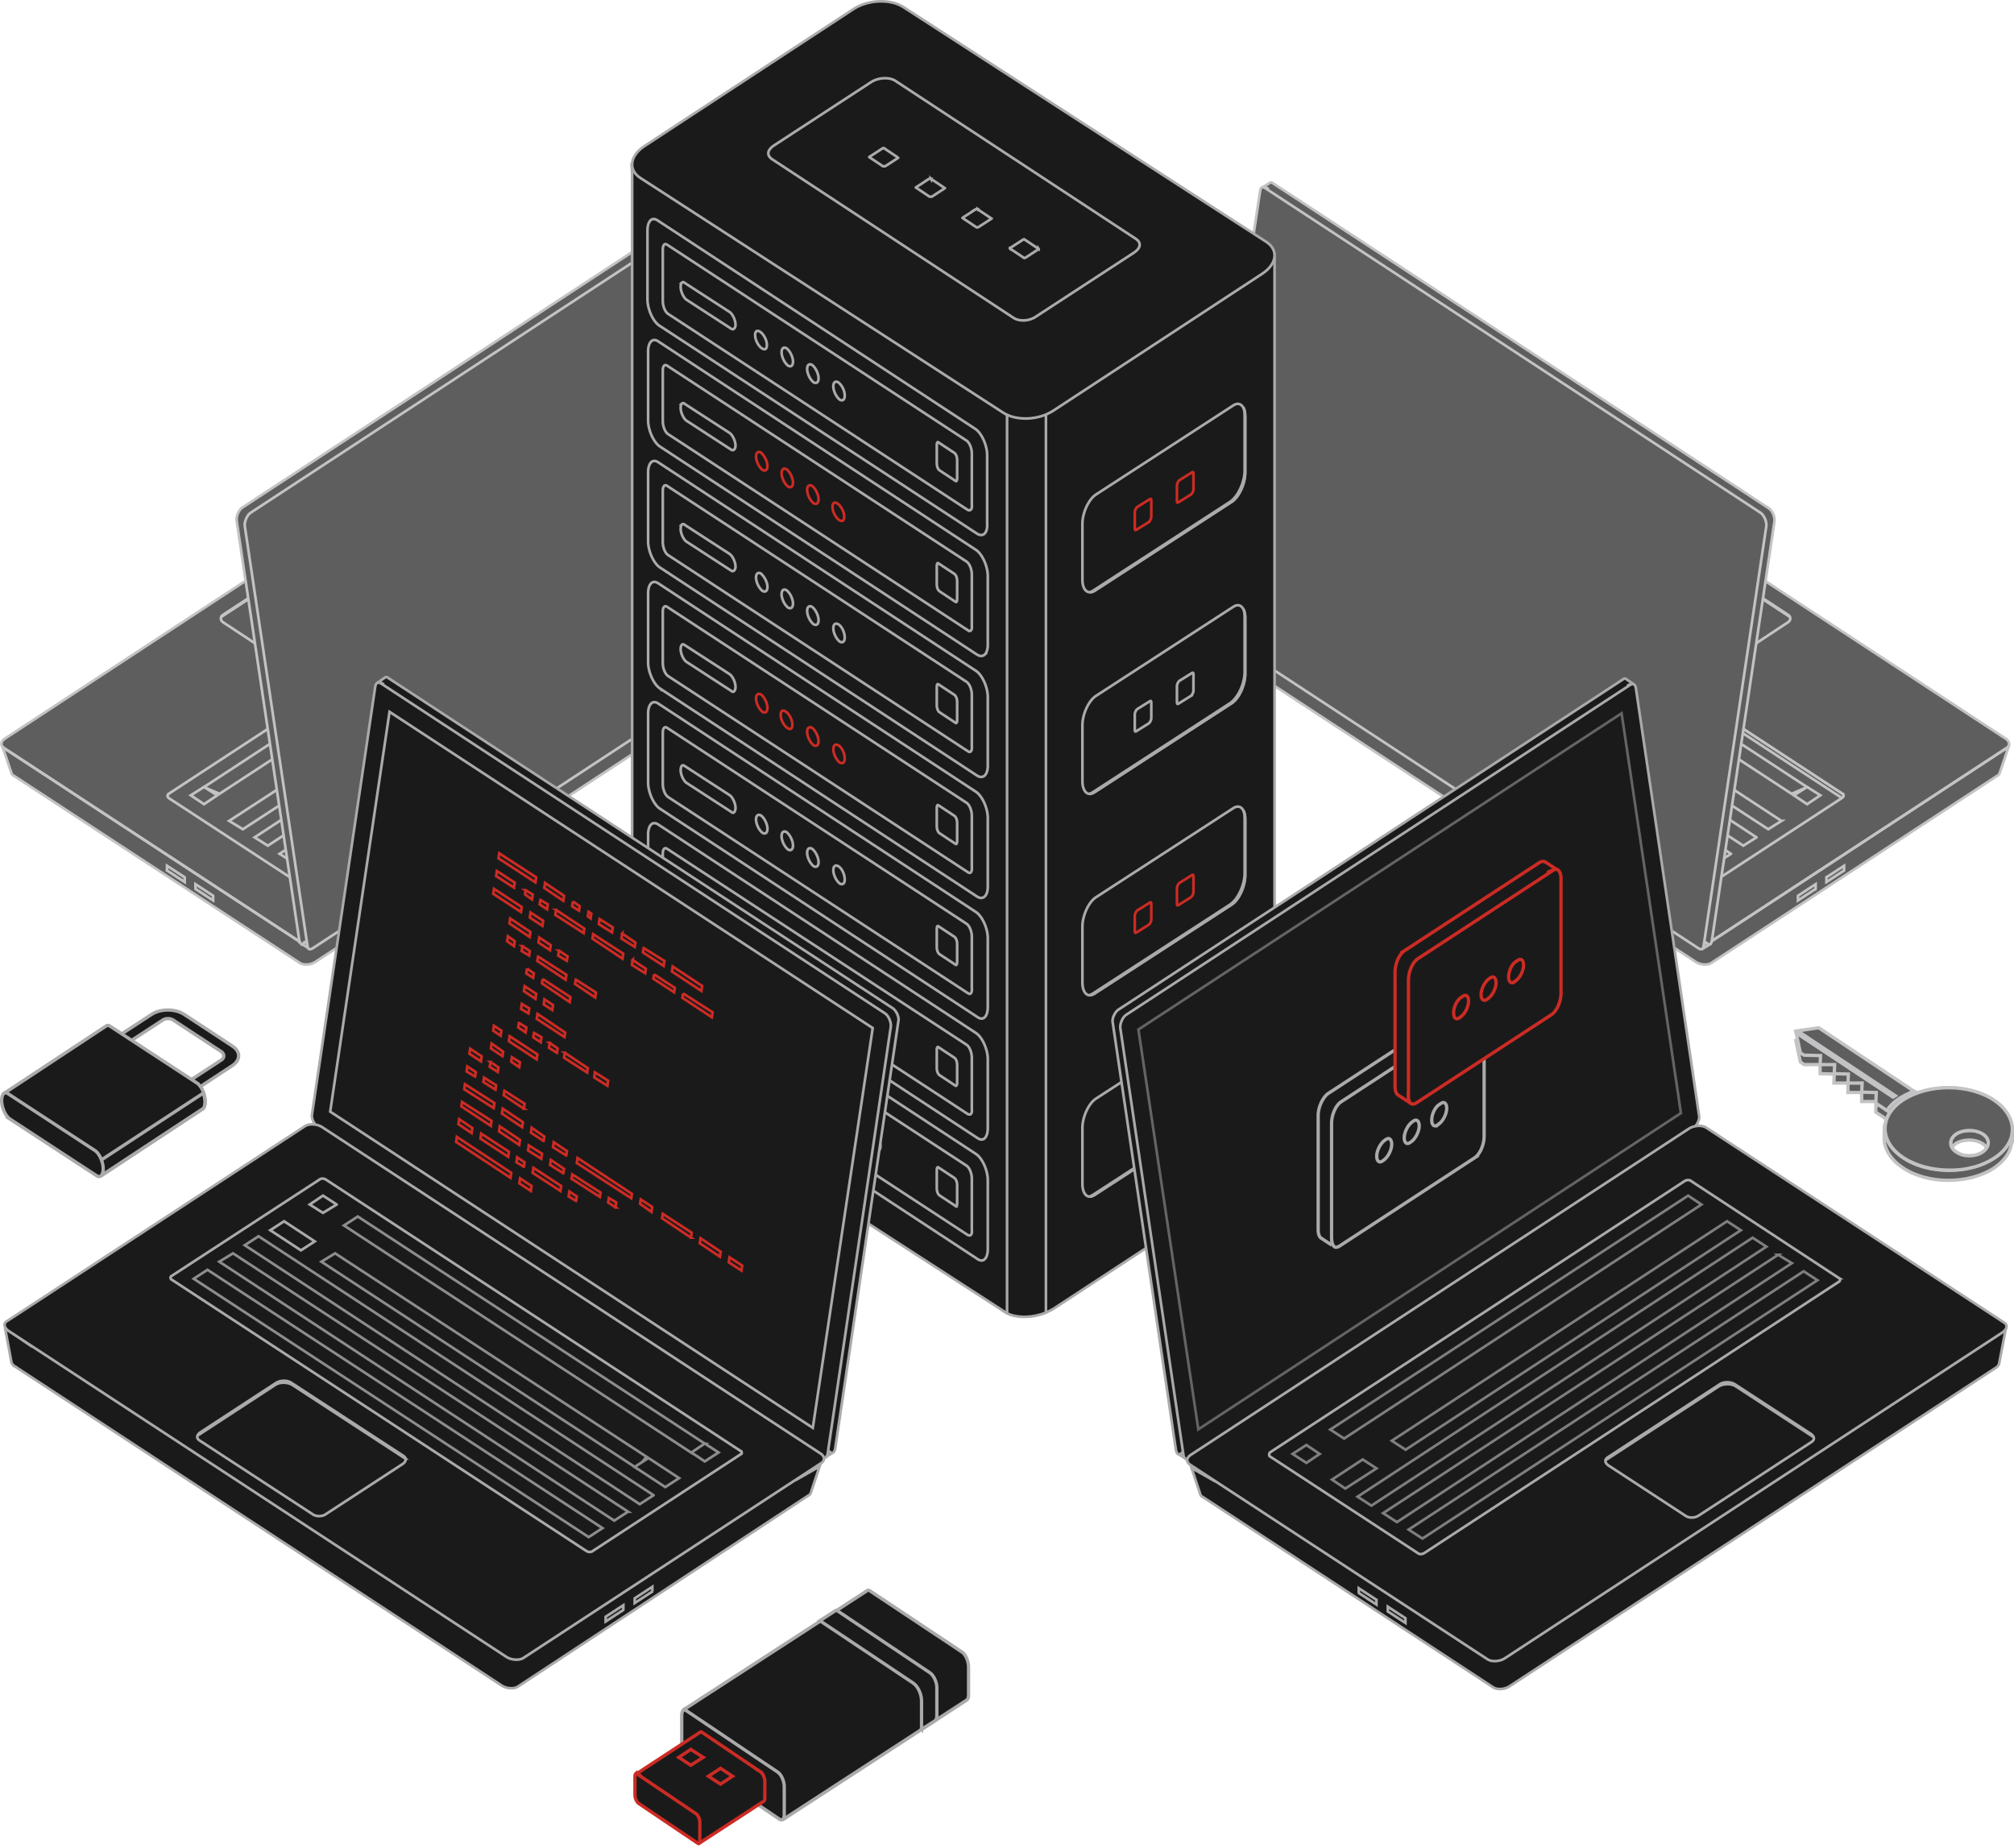 <svg width="608" height="558" fill="none" xmlns="http://www.w3.org/2000/svg"><g opacity=".7"><path d="M553.721 324.762l-.088 2.206h4.239v2.849h4.151v2.725h4.369v1.248h-.109v1.959l9.119 6.111 8.58-5.481-35.029-23.255-6.582.964-.24.035 1.38 6.482 1.129.788h4.821v2.74l3.775.11.505.014-.02.505z" fill="#1A1A1A" stroke="#AAAAAC"/><path d="M583.993 333.537l-34.931-23.261-6.93 1.01 1.376 6.577 1.122.685 4.454.121.506.013-.02.507-.088 2.205h4.369l-.021.52-.089 2.22 3.755.109.505.015-.02.505-.088 2.206h4.26l-.021.52-.089 2.22 3.863.109.504.014-.018.504-.099 2.693 9.212 6.105 8.488-5.597z" fill="#1A1A1A" stroke="#AAAAAC"/><path d="M577.844 329.392a26.593 26.593 0 00-4.26 2.095c-1.733 1.092-3.019 2.377-3.946 3.763l5.76 3.765 8.589-5.486-6.143-4.137zm-5.676 1.401l-29.453-19.535-.595.056.087.494 29.268 19.404.693-.419z" fill="#1A1A1A" stroke="#AAAAAC"/><mask id="a" fill="#fff"><path d="M607.837 345.184l.109-3.965-1.092 2.726.983 1.239z"/></mask><path d="M607.837 345.184l.109-3.965-1.092 2.726.983 1.239z" fill="#1A1A1A"/><path d="M607.837 345.184l.999.027-.075 2.746-1.708-2.152.784-.621zm.109-3.965l-.928-.372 1.927.4-.999-.028zm-1.092 2.726l-.784.622-.361-.455.216-.539.929.372zm-.017 1.211l.109-3.964 1.999.055-.109 3.964-1.999-.055zm2.037-3.565l-1.092 2.726-1.857-.744 1.093-2.726 1.856.744zm-1.237 1.732l.983 1.239-1.567 1.243-.983-1.238 1.567-1.244z" fill="#AAAAAC" mask="url(#a)"/><path d="M569.215 341.082l-.343-.389-.076 2.933c.003 3.132 1.845 6.336 5.571 8.871 3.723 2.534 8.672 3.816 13.662 3.847 4.989.03 9.968-1.191 13.748-3.606 3.775-2.473 5.589-5.646 5.602-8.765.013-3.121-1.778-6.325-5.502-8.86-3.724-2.533-8.672-3.816-13.663-3.847-4.99-.03-9.97 1.192-13.75 3.607-2.447 1.569-4.115 3.478-4.942 5.469l-.307.74zm21.298 4.108l.014-.009.014-.009c1.13-.674 2.533-1 3.916-1s2.786.326 3.916 1c1.149.686 1.776 1.67 1.759 2.745-.017 1.059-.659 2.06-1.731 2.803h0l-.01.007c-1.134.744-2.572 1.104-3.975 1.104-1.396 0-2.806-.356-3.889-1.102-1.14-.685-1.762-1.666-1.745-2.735.017-1.06.659-2.061 1.731-2.804z" fill="#1A1A1A" stroke="#AAAAAC"/><path d="M574.467 349.475l.005.003c3.723 2.533 8.672 3.816 13.663 3.847 4.99.03 9.97-1.192 13.75-3.607 3.774-2.411 5.587-5.553 5.599-8.655.013-3.105-1.777-6.31-5.502-8.845-3.723-2.534-8.672-3.816-13.662-3.847-4.991-.03-9.97 1.192-13.751 3.607-3.771 2.41-5.586 5.582-5.599 8.702-.013 3.121 1.777 6.324 5.497 8.795h0zm16.17-7.192h0l.01-.006c1.129-.674 2.532-1 3.915-1 1.384 0 2.787.326 3.916 1 1.15.686 1.776 1.67 1.759 2.744-.017 1.06-.659 2.061-1.73 2.804h0l-.011.007c-1.134.744-2.572 1.104-3.974 1.104-1.396 0-2.807-.357-3.89-1.102-1.148-.691-1.761-1.705-1.744-2.782.017-1.073.657-2.081 1.749-2.769z" fill="#1A1A1A" stroke="#AAAAAC"/><path d="M591.728 353.11h0l.01-.001c1.479-.119 2.966-.479 4.498-.851 2.032-.608 3.95-1.455 5.651-2.54 3.773-2.411 5.587-5.554 5.613-8.657.025-3.107-1.739-6.311-5.408-8.844-3.723-2.533-8.672-3.815-13.661-3.846-4.991-.03-9.97 1.192-13.751 3.607-3.771 2.41-5.586 5.582-5.599 8.702-.013 3.12 1.777 6.323 5.497 8.794 4.579 3.02 11.12 4.247 17.15 3.636zm-1.09-10.827h0l.011-.006c1.129-.674 2.532-1 3.915-1s2.787.326 3.916 1c1.149.686 1.776 1.67 1.759 2.744-.017 1.06-.659 2.061-1.731 2.804h0l-.01.007c-1.134.744-2.572 1.104-3.975 1.104-1.395 0-2.806-.356-3.889-1.102-1.148-.691-1.762-1.705-1.745-2.782.017-1.073.658-2.081 1.749-2.769z" fill="#1A1A1A" stroke="#AAAAAC"/></g><g opacity=".7" fill="#1A1A1A" stroke="#AAAAAC" stroke-width=".8"><path d="M235.472 190.364l.206.135.214-.124 7.344-4.253-2.665 8.533a2.515 2.515 0 01-1.049 1.184l-.011.007-.011.007-144.32 94.552-.004.002a5.315 5.315 0 01-2.497.781c-.878.046-1.701-.142-2.31-.573l-.005-.004-.007-.004-86.175-56.416-.037-.024-.04-.015c-.35-.132-.471-.371-.645-.765l-2.639-7.746.075.042 2.26 1.247c1.709.944 3.59 1.986 4.288 2.382l.212.12.204-.134 140.993-92.366.003-.002a5.307 5.307 0 012.498-.782c.878-.046 1.701.142 2.309.573l.006.004.006.004 81.797 53.635z"/><path d="M89.494 283.663l-.006-.004-.006-.004L1.21 225.853c-.604-.431-.817-.945-.77-1.417.05-.489.39-1.038 1.108-1.49h0l.006-.004 147.824-96.936.003-.002c.723-.455 1.661-.734 2.584-.781.928-.047 1.793.144 2.398.572l.006.005.006.004 88.278 57.806.018.012.021.011c.68.342.899.8.855 1.241-.049.48-.424 1.083-1.248 1.644l-.003.002-147.818 96.932-.003.002c-.724.455-1.661.735-2.584.781-.928.047-1.793-.143-2.398-.572z"/><path d="M94.91 283.133l147.639-96.815a6.905 6.905 0 01-.259.207L94.478 283.453l-.003.002c-.724.455-1.662.735-2.585.781-.928.047-1.793-.144-2.397-.572l-.007-.005-.006-.004-88.277-57.806-.026-.017-.028-.013a1.21 1.21 0 01-.485-.369l.078.06.011.008.012.007 88.271 57.803c.796.561 1.855.766 2.894.714 1.047-.053 2.122-.368 2.974-.905h0l.006-.004zm-39.152-18.214v1.362l-5.28-3.447a.583.583 0 01-.018-.03.225.225 0 01-.031-.069c-.001-.002-.001-.003-.001-.001v-1.362l5.33 3.481v.066zm8.582 5.562v1.362l-5.28-3.447a.47.47 0 01-.018-.03.28.28 0 01-.032-.069v-1.363l5.33 3.481v.066z"/><path d="M50.926 239.642l.011-.007.01-.007 122.959-80.452v.001l.006-.005c.385-.262.746-.377 1.088-.377.342 0 .703.115 1.089.377h0l.005.004 43.789 28.804.011.007.011.006c.43.245.43.848 0 1.092l-.011.007-.011.007-122.958 80.452h0l-.006.004c-.385.262-.746.377-1.088.377-.342 0-.703-.115-1.089-.377h0l-.006-.005-43.766-28.59c-.254-.225-.367-.506-.367-.748a.63.63 0 01.323-.57z"/><path d="M174.749 163.486l4.146 2.52L66.28 239.637l-4.72-2.008 113.189-74.143zm11.721 7.556l4.009 2.694-99.462 65.078-4.008-2.694 99.461-65.078zm7.531 4.967l4.008 2.694-117.158 76.604-3.986-2.511 117.136-76.787zm7.537 4.963l4.169 2.702-117.324 76.599-3.985-2.512 117.14-76.789zm7.706 4.969l4.008 2.694-117.159 76.604-3.985-2.511 117.136-76.787z"/><path d="M61.59 237.581l3.995 2.518-3.996 2.686-3.996-2.686 3.996-2.518zm30.643-4.758l3.846 2.685-22.763 14.835-4.145-2.519 23.061-15.001zm2.064-30.018l-.006.004-.006.005c-1.273.902-3.176.882-4.246.015l-.015-.012-.017-.011-22.595-14.899-.002-.001c-.523-.339-.737-.769-.737-1.154 0-.386.214-.816.737-1.155l.001-.001 33.093-21.645c.629-.353 1.43-.538 2.223-.538.799 0 1.548.187 2.08.531l.001.001 22.592 14.897.003.001c.522.339.737.769.737 1.154 0 .386-.215.816-.737 1.155l-.002.001-33.104 21.652z"/><path d="M66.975 186.119l-.012.007-.01.008c-.084.063-.16.123-.232.181.13-.243.358-.491.695-.721l33.09-21.643c.628-.353 1.429-.538 2.222-.538.799 0 1.549.187 2.08.531l.001.001 22.588 14.893.002.002c.32.218.541.452.674.683a2.022 2.022 0 00-.242-.164l-22.584-14.892-.011-.007-.012-.007c-.771-.437-1.717-.648-2.627-.648-.908 0-1.822.21-2.517.66l-.001.001-33.104 21.653z"/><path d="M91.775 284.588h1.053l-.195 1.327-1.761-1.075-.096-.059h-.077a.619.619 0 01-.092-.148c-.089-.181-.165-.433-.253-.73L71.443 157.201c-.076-.709.08-1.528.407-2.27.33-.747.812-1.37 1.34-1.713l.002-.001 149.406-97.933.021-.014.019-.016c.318-.27.548-.363.717-.378.158-.014.324.035.534.194l.016.012.017.01 1.663 1.016-.934.47-.258.13.043.287 18.74 125.933v.004c.075.601-.077 1.366-.403 2.06-.329.7-.802 1.256-1.302 1.499l-.023.011-.021.014-148.53 97.337-1.122.735zm-1.064.204l-.002-.002a.007.007 0 01.002.002z"/><path d="M243.882 188.302l-.002.001-149.405 97.932c-.569.369-.942.386-1.153.293-.205-.091-.429-.363-.51-1v-.009L73.896 158.791v-.004c-.075-.603.077-1.421.41-2.197.333-.781.817-1.446 1.338-1.784l.001-.001L225.05 56.874v-.001c.569-.368.943-.385 1.153-.292.205.09.429.363.509 1l.002.01 18.915 126.728c.076.709-.08 1.529-.407 2.27-.329.747-.811 1.37-1.34 1.713z"/></g><g opacity=".7" fill="#1A1A1A" stroke="#AAAAAC" stroke-width=".8"><path d="M363.895 186.122l7.344 4.254.213.123.206-.135 81.797-53.635.006-.004.006-.004c.608-.431 1.431-.619 2.309-.572a5.302 5.302 0 012.498.781l.003.002 140.993 92.367.204.134.212-.121c.699-.396 2.579-1.437 4.288-2.381l2.26-1.248.075-.041-2.639 7.746c-.174.393-.295.632-.644.764l-.041.016-.037.024-86.175 56.415-.006.004-.007.005c-.608.431-1.431.619-2.309.572a5.302 5.302 0 01-2.497-.781l-.004-.002-144.32-94.552-.011-.007-.011-.006a2.524 2.524 0 01-1.049-1.184l-2.664-8.534z"/><path d="M517.47 283.655l-.006.004-.006.004c-.605.428-1.47.619-2.398.572-.923-.046-1.86-.326-2.584-.781l-.003-.002-147.812-96.928c-.727-.553-1.075-1.154-1.125-1.65-.048-.468.16-.921.741-1.251l.011-.006.011-.007 88.277-57.806.006-.004.006-.005c.605-.428 1.47-.619 2.398-.572.923.047 1.861.326 2.585.781l.003.002 147.823 96.936.006.004c.718.452 1.058 1.001 1.107 1.49.048.472-.165.986-.768 1.416l-88.272 57.803z"/><path d="M364.663 186.524a6.177 6.177 0 01-.259-.207l147.638 96.815.007.004c.852.537 1.927.852 2.973.905 1.04.053 2.099-.153 2.894-.714l88.272-57.803.012-.007.01-.008.079-.06a1.223 1.223 0 01-.485.37l-.028.012-.026.017-88.278 57.807-.006.004-.006.004c-.604.429-1.469.619-2.398.572-.922-.046-1.86-.326-2.584-.781l-.003-.002-147.812-96.928zm186.71 78.395v-.066l5.33-3.481v1.362c0-.002 0-.001-.001.001a.3.3 0 01-.031.069l-.019.03-5.279 3.447v-1.362zm-8.586 5.562l.001-.066 5.33-3.481v1.362c0-.002 0-.001-.001.001a.296.296 0 01-.032.07l-.018.029-5.28 3.447v-1.362z"/><path d="M556.181 239.629l.011.007.011.006a.567.567 0 01.301.547c-.013.229-.151.519-.501.759l-.003.002-43.782 28.601h0l-.007.004c-.385.262-.746.377-1.088.377-.342 0-.703-.115-1.089-.377h0l-.006-.004-122.782-80.452-.011-.007-.011-.006a.623.623 0 010-1.092l.011-.007.011-.007 43.789-28.804h0l.005-.003c.386-.263.746-.378 1.089-.378.342 0 .703.115 1.088.378h0l.006.004 122.958 80.452z"/><path d="M387.224 187.994l.011-.007.011-.007 43.789-28.804h0l.005-.003c.386-.263.746-.378 1.089-.378.342 0 .703.115 1.088.378h0l.006.004 122.958 80.452.011.007.011.006c.422.239.43.825.024 1.078l-.304.114-122.256-79.939-.003-.002c-.489-.332-1.003-.514-1.535-.514-.533 0-1.047.182-1.536.514l-.003.002-43.087 28.291-.303-.114a.623.623 0 01.024-1.078z"/><path d="M545.569 237.63l-4.72 2.007L428.225 166l3.985-2.511 113.359 74.141zm-25.45-1.51l-4.008 2.694-99.461-65.078 4.008-2.694 99.461 65.078zm10.144 16.675l-3.985 2.512-117.159-76.605 4.008-2.693 117.136 76.786zm-7.707 4.967l-3.986 2.511-117.158-76.605 4.008-2.693 117.136 76.787zm-7.532 4.966l-3.985 2.511-117.159-76.605 4.008-2.693 117.136 76.787z"/><path d="M549.534 240.099l-3.996 2.686-3.996-2.686 3.996-2.518 3.996 2.518zm-11.738 7.731l-3.986 2.511-22.759-14.832 3.846-2.684 22.899 15.005zm-24.958-45.016l-.006-.005-.006-.004-33.104-21.652-.002-.001c-.523-.339-.737-.77-.737-1.155s.214-.815.737-1.154h0l.003-.001 22.592-14.897.001-.001c.531-.344 1.281-.531 2.08-.531.793 0 1.594.185 2.223.538l33.093 21.645.001.001c.523.339.737.769.737 1.154 0 .385-.214.816-.737 1.155l-.003.001-22.594 14.899h0l-.011.008a3.726 3.726 0 01-4.267 0z"/><path d="M540.175 186.134l-.01-.008-.012-.007-33.104-21.653-.001-.001c-.695-.45-1.609-.66-2.517-.66-.91 0-1.856.211-2.627.648l-.012.007-.011.007-22.585 14.892a2.096 2.096 0 00-.241.164c.133-.231.354-.465.674-.683l22.59-14.895.001-.001c.531-.344 1.281-.531 2.08-.531.793 0 1.593.185 2.222.538l33.09 21.643c.337.23.564.478.694.721a7.025 7.025 0 00-.231-.181z"/><path d="M363.944 182.976l.005-.019.002-.02 18.742-125.743.043-.286-.259-.13-.934-.471 1.663-1.016.017-.01.016-.012c.21-.16.377-.208.534-.194.169.015.399.107.717.378l.019.016.021.014 149.406 97.933.002.001c.529.342 1.011.966 1.34 1.713.327.741.484 1.561.407 2.27l-18.911 126.701a5.03 5.03 0 01-.252.73.607.607 0 01-.092.149h-.077l-.096.058-1.761 1.076-.195-1.327h1.052l-1.121-.735-148.53-97.337-.002-.001c-.538-.349-1.064-.981-1.412-1.701-.35-.724-.488-1.468-.344-2.037z"/><path d="M363.25 188.303l-.002-.001c-.529-.343-1.011-.966-1.341-1.713-.327-.741-.483-1.561-.407-2.27L380.416 57.59h0l.001-.009c.08-.637.304-.91.509-1 .211-.093.584-.076 1.153.292h.001l149.404 97.932.002.001c.521.338 1.005 1.003 1.338 1.784.332.776.484 1.595.41 2.197l-.001.004-18.915 126.728-.001.009c-.081.637-.304.909-.509 1-.211.093-.585.076-1.154-.293L363.25 188.303z"/></g><path d="M384.775 347.977v.018l.002.017c.175 1.98-1.04 4.045-3.675 5.752l-.002.002-63.04 41.323-.005.003c-2.249 1.38-5.072 2.182-7.831 2.316-2.754.134-5.401-.401-7.333-1.644l-94.65-80.892-.017-.014-.018-.012c-1.848-1.258-2.699-2.879-2.527-4.437l.004-.033-.002-.034-15.015-260.673h50.212l.1-.065 16.384-10.712c2.249-1.38 5.072-2.183 7.831-2.317 2.765-.134 5.422.405 7.355 1.658l17.546 11.372.049.03.055.017 94.577 28.124v270.201z" fill="#1A1A1A" stroke="#AAAAAC" stroke-width=".8"/><path d="M310.735 125.026l-1.155 272.406c-2.531-.042-4.966-.495-6.703-1.677l-.008-.005-109.51-70.845-.004-.003c-1.845-1.257-2.694-2.877-2.522-4.434l.002-.021V49.669h50.236l.1-.065 16.389-10.715.002-.002c2.178-1.44 5.078-2.289 7.827-2.337l45.346 88.476z" fill="#1A1A1A" stroke="#AAAAAC" stroke-width=".8"/><path d="M315.75 396.258c-3.84 1.585-8.472 1.768-11.733.234V122.269h11.733v273.989z" fill="#1A1A1A" stroke="#AAAAAC" stroke-width=".8"/><path d="M302.865 124.594h-.001l-109.517-70.85c-1.919-1.244-2.692-2.91-2.495-4.593.199-1.705 1.404-3.526 3.655-5.015 0 0 0 0 0 0l63.048-41.329h.002c2.244-1.485 5.062-2.288 7.82-2.395 2.761-.107 5.421.484 7.359 1.74h.001l109.517 70.85c1.919 1.245 2.692 2.911 2.495 4.594-.199 1.705-1.405 3.526-3.655 5.015l-63.048 41.329h-.002c-2.244 1.485-5.062 2.288-7.82 2.394-2.761.108-5.422-.484-7.359-1.74z" fill="#1A1A1A" stroke="#AAAAAC" stroke-width=".8"/><path d="M305.961 95.95l-.005-.003-72.878-47.886-.003-.002c-.88-.6-1.201-1.29-1.126-1.946.077-.681.596-1.466 1.702-2.198h.001l29.494-19.24c.995-.614 2.276-.98 3.546-1.06 1.27-.078 2.482.134 3.358.627l72.867 47.878.002.002c.88.6 1.201 1.29 1.127 1.946-.078.682-.596 1.466-1.703 2.198 0 0 0 0 0 0L312.844 95.51l-.008.005-.007.005c-.992.716-2.267 1.132-3.527 1.21-1.262.078-2.469-.185-3.341-.779z" fill="#1A1A1A" stroke="#AAAAAC" stroke-width=".8"/><path d="M266.869 44.723l.034.039.043.029 4.192 2.808a.172.172 0 01.016.03.124.124 0 01-.015.027l-3.896 2.525h-.724l-4.09-2.741a.138.138 0 01-.017-.03.124.124 0 01.015-.027l3.985-2.582a.745.745 0 01.347-.107c.084 0 .107.026.11.029zm4.287 2.912l-.001-.002.001.002zm-.001-.01l.001-.002-.001.002zm-8.745-.22l.001.002-.001-.002zm.001.009l-.001.002.001-.002zm18.532 6.493l.034.039.043.028 4.192 2.81a.169.169 0 01.016.029.126.126 0 01-.015.027l-3.896 2.525h0-.724l-4.09-2.741a.135.135 0 01-.017-.03.197.197 0 01.015-.027l3.985-2.582a.748.748 0 01.347-.107c.084 0 .107.025.11.029zm4.287 2.912v-.002.002zm0-.01v-.002.002zm-8.745-.22v.001-.002zm0 .009v.002-.002zm18.536 6.495l.034.038.043.03 4.192 2.808a.12.12 0 01.016.03.128.128 0 01-.015.027l-3.915 2.538c-.051.009-.097.02-.129.028l-.007.001-.027.007a1.959 1.959 0 01-.173.038.428.428 0 01-.282-.03l-4.177-2.798c-.01-.014-.014-.024-.017-.03a.147.147 0 01.016-.027l3.984-2.582a.748.748 0 01.347-.107c.084 0 .107.026.11.029zm4.287 2.912v-.002.002zm0-.01v-.002.002zm-8.745-.22v.001-.001zm0 .009v.002-.002zm18.553 12.086l-.035-.04-.043-.028-4.191-2.81a.138.138 0 01-.017-.029.191.191 0 01.015-.027l3.985-2.582a.748.748 0 01.347-.107c.084 0 .107.026.11.029l.034.039.043.029 4.192 2.808a.12.12 0 01.016.03.126.126 0 01-.015.027l-3.984 2.582a.748.748 0 01-.348.107c-.083 0-.106-.025-.109-.028zm-4.287-2.912v.002-.002zm0 .009v.002-.002zm8.745.22v-.001.002zm0-.009v-.002.002zm17.255 74.141l.001-.001 41.452-26.895.003-.002c.529-.35 1.007-.493 1.415-.491.404.003.77.148 1.087.429.65.576 1.119 1.751 1.119 3.446v16.838c0 1.681-.465 3.538-1.216 5.162-.754 1.63-1.774 2.978-2.845 3.687l-.002.001-41.441 26.889c-1.046.589-1.912.501-2.522-.017-.644-.548-1.112-1.666-1.112-3.359v-16.838c0-1.681.465-3.537 1.216-5.162.754-1.629 1.773-2.978 2.845-3.687z" fill="#1A1A1A" stroke="#AAAAAC" stroke-width=".8"/><path d="M375.741 125.15c0-.808-.152-1.563-.384-2.209l.04.073c.318.601.508 1.51.508 2.792v16.838c0 1.682-.465 3.538-1.217 5.162-.753 1.63-1.773 2.978-2.844 3.688l-.002.001-41.441 26.888c-.472.266-.92.399-1.318.409.25-.098.499-.228.758-.375l.011-.006.01-.006 41.454-26.897.003-.002c1.242-.822 2.343-2.316 3.131-4.02.792-1.71 1.291-3.681 1.291-5.498V125.15z" fill="#1A1A1A" stroke="#AAAAAC" stroke-width=".8"/><path d="M346.769 157.621l-3.804 2.372a.538.538 0 01-.195.038c-.032-.002-.04-.009-.049-.017-.043-.042-.144-.218-.144-.752v-4.592c0-.257.078-.581.226-.895.146-.307.346-.573.566-.744l3.804-2.373c.211-.073.268-.026.271-.024h.001c.022.019.116.131.116.537v4.811c0 .256-.077.581-.226.894-.146.307-.346.574-.566.745zm12.727-8.31l-3.804 2.373c-.211.073-.268.026-.271.023h-.001c-.022-.018-.116-.13-.116-.536v-4.592c0-.257.077-.581.226-.895.146-.307.346-.573.566-.744l3.804-2.373c.21-.073.268-.026.271-.024h0c.023.019.117.131.117.537v4.592c0 .257-.078.581-.226.895a2.084 2.084 0 01-.566.744z" fill="#1A1A1A" stroke="#CC2B24" stroke-width=".8"/><path d="M330.392 299.971l-.003.002c-.529.35-1.007.493-1.416.491a1.625 1.625 0 01-1.087-.429c-.649-.576-1.118-1.751-1.118-3.446v-16.838c0-1.681.465-3.538 1.216-5.162.754-1.63 1.773-2.978 2.845-3.687l.001-.001 41.452-26.895.003-.002c.529-.35 1.007-.494 1.415-.491.404.003.77.148 1.087.429.65.575 1.119 1.751 1.119 3.445v16.838c0 1.682-.465 3.538-1.216 5.163-.754 1.629-1.774 2.978-2.845 3.687l-.002.001-41.451 26.895z" fill="#1A1A1A" stroke="#AAAAAC" stroke-width=".8"/><path d="M375.741 246.733c0-.711-.118-1.382-.304-1.973.296.63.468 1.515.468 2.629v16.838c0 1.681-.465 3.537-1.217 5.162-.753 1.629-1.773 2.978-2.844 3.687l-.002.001-41.441 26.888c-.472.266-.92.4-1.318.41.25-.099.499-.229.758-.375l.011-.006.01-.007 41.454-26.897.003-.002c1.242-.821 2.343-2.315 3.131-4.019.792-1.711 1.291-3.681 1.291-5.499v-16.837z" fill="#1A1A1A" stroke="#AAAAAC" stroke-width=".8"/><path d="M346.769 279.203l-3.804 2.373c-.21.073-.268.027-.271.024h0c-.023-.018-.117-.131-.117-.537v-4.592c0-.257.078-.581.226-.894.146-.308.346-.574.566-.745l3.804-2.373c.211-.072.268-.026.271-.023h.001c.022.018.116.13.116.536v4.593c0 .256-.077.58-.226.894a2.084 2.084 0 01-.566.744zm12.727-8.309l-3.804 2.373c-.211.073-.268.026-.272.023h0c-.022-.018-.116-.13-.116-.536v-4.592c0-.257.077-.581.226-.895.146-.307.346-.573.566-.744l3.804-2.373c.21-.073.268-.026.271-.024h0c.023.019.117.131.117.537v4.592c0 .257-.078.581-.226.894a2.079 2.079 0 01-.566.745z" fill="#1A1A1A" stroke="#CC2B24" stroke-width=".8"/><path d="M330.392 360.762l-.003.002c-.529.35-1.007.493-1.416.491a1.625 1.625 0 01-1.087-.429c-.649-.576-1.118-1.751-1.118-3.446v-16.838c0-1.681.465-3.538 1.216-5.162.754-1.63 1.773-2.978 2.845-3.687l.001-.001 41.452-26.895.003-.002c.529-.35 1.007-.493 1.415-.491.404.003.77.148 1.087.429.65.576 1.119 1.751 1.119 3.446v16.838c0 1.681-.465 3.538-1.216 5.162-.754 1.63-1.774 2.978-2.845 3.687l-.002.001-41.451 26.895z" fill="#1A1A1A" stroke="#AAAAAC" stroke-width=".8"/><path d="M375.741 307.524c0-.711-.118-1.381-.304-1.972.296.63.468 1.514.468 2.628v16.838c0 1.682-.465 3.538-1.217 5.162-.753 1.63-1.773 2.978-2.844 3.688l-.002.001-41.441 26.888c-.472.266-.92.399-1.318.409.25-.098.499-.228.758-.375l.011-.006.01-.006 41.454-26.897.003-.002c1.242-.822 2.343-2.316 3.131-4.02.792-1.71 1.291-3.681 1.291-5.498v-16.838z" fill="#1A1A1A" stroke="#AAAAAC" stroke-width=".8"/><path d="M342.929 342.39l-.015.01-.014.01c-.102.078-.16.089-.175.091l-.004-.004a.437.437 0 01-.09-.186 1.654 1.654 0 01-.054-.456v-4.593c0-.256.078-.58.226-.894.146-.307.346-.574.566-.744l3.804-2.373c.211-.073.268-.027.271-.024h.001c.022.018.116.131.116.537v4.592c0 .257-.077.581-.226.894a2.079 2.079 0 01-.566.745l-3.84 2.395zm16.567-10.705l-3.804 2.373c-.211.073-.268.026-.271.023h-.001c-.022-.018-.116-.13-.116-.536v-4.592c0-.257.077-.581.226-.895.146-.307.346-.573.566-.744l3.804-2.373c.21-.073.268-.026.271-.024v.001c.023.018.117.13.117.536v4.592c0 .257-.078.581-.226.895a2.084 2.084 0 01-.566.744zm-29.104-92.505l-.003.002c-.529.35-1.007.493-1.416.49a1.62 1.62 0 01-1.087-.429c-.649-.575-1.118-1.751-1.118-3.445V218.96c0-1.682.465-3.538 1.216-5.162.754-1.63 1.773-2.978 2.845-3.688l.001-.001 41.452-26.895.003-.002c.529-.35 1.007-.493 1.415-.49.404.003.77.147 1.087.429.65.575 1.119 1.751 1.119 3.445v16.838c0 1.682-.465 3.538-1.216 5.162-.754 1.63-1.774 2.978-2.845 3.688l-.002.001-41.451 26.895z" fill="#1A1A1A" stroke="#AAAAAC" stroke-width=".8"/><path d="M375.741 185.942c0-.711-.118-1.382-.304-1.973.296.63.468 1.515.468 2.629v16.838c0 1.681-.465 3.538-1.217 5.162-.753 1.629-1.773 2.978-2.844 3.687l-.002.001-41.441 26.889c-.472.265-.92.399-1.318.409a6.11 6.11 0 00.758-.375l.011-.006.01-.007 41.454-26.897.003-.002c1.242-.821 2.343-2.315 3.131-4.019.792-1.711 1.291-3.681 1.291-5.498v-16.838z" fill="#1A1A1A" stroke="#AAAAAC" stroke-width=".8"/><path d="M346.769 218.412l-3.804 2.373c-.21.073-.268.026-.271.023h0c-.023-.018-.117-.13-.117-.536v-4.592c0-.257.078-.581.226-.895.146-.307.346-.573.566-.744l3.804-2.373c.211-.073.268-.026.271-.024h.001c.022.019.116.131.116.537v4.592c0 .257-.077.581-.226.895a2.084 2.084 0 01-.566.744zm12.727-8.31l-3.804 2.373a.542.542 0 01-.196.038c-.031-.002-.04-.009-.049-.017-.042-.042-.143-.219-.143-.752v-4.592c0-.257.077-.581.226-.895.146-.307.346-.573.566-.744l3.804-2.373c.21-.073.268-.026.271-.024h0c.023.019.117.131.117.537v4.811c0 .256-.078.58-.226.894-.146.307-.346.574-.566.744zM199.138 98.355h0l-.009-.006c-.965-.596-1.886-1.827-2.57-3.325-.68-1.489-1.097-3.181-1.097-4.644V69.606c0-1.592.425-2.651.994-3.141.275-.237.592-.35.947-.334.363.016.796.168 1.281.519l.008.005.007.005 95.635 62.759v.001l.009.005c.964.597 1.886 1.827 2.57 3.325.68 1.489 1.097 3.182 1.097 4.645v20.799c.093 1.469-.285 2.47-.831 2.956-.507.453-1.267.548-2.218-.039l-95.823-62.756z" fill="#1A1A1A" stroke="#AAAAAC" stroke-width=".8"/><path d="M201.839 94.857l-.011-.007-.011-.006c-.471-.267-.907-.833-1.227-1.586a6.405 6.405 0 01-.499-2.44V75.292c0-.819.228-1.277.459-1.469.193-.16.474-.202.844.05h0l.007.005 90.236 59.042.01.007.011.006c.471.267.907.833 1.228 1.585.316.744.498 1.62.498 2.44v15.551l.003.025c.086.686-.097 1.138-.33 1.349-.206.187-.537.263-.993.009l-90.225-59.035z" fill="#1A1A1A" stroke="#AAAAAC" stroke-width=".8"/><path d="M220.739 99.234h0l-.008-.005-13.492-8.745c-.397-.271-.839-.853-1.186-1.587-.344-.728-.564-1.544-.564-2.235 0-.725.187-1.182.396-1.368a.403.403 0 01.314-.108c.134.01.327.076.577.265l.011.009.012.007 13.493 8.745c.397.271.839.853 1.186 1.587.344.728.564 1.544.564 2.234 0 .567-.209.989-.458 1.196a.636.636 0 01-.38.158.761.761 0 01-.465-.153zm10.17 2.666c.403.791.598 1.594.605 2.24.006.667-.182 1.049-.412 1.199-.23.151-.616.145-1.122-.195-.49-.329-1.005-.923-1.408-1.714-.402-.79-.598-1.593-.604-2.239-.007-.667.182-1.049.412-1.2.229-.15.615-.144 1.122.196.49.329 1.005.923 1.407 1.713zm8.488 7.287c0 .695-.219 1.09-.458 1.26-.218.154-.566.199-1.043-.064-.506-.39-.993-1.036-1.355-1.781-.367-.754-.587-1.568-.587-2.258 0-.695.219-1.089.459-1.259.218-.155.566-.2 1.043.063.506.391.992 1.036 1.355 1.781.366.754.586 1.569.586 2.258zm7.711 5.029c0 .695-.218 1.09-.458 1.259-.218.155-.566.2-1.043-.063-.506-.39-.993-1.036-1.355-1.781-.367-.754-.586-1.569-.586-2.258 0-.695.218-1.09.458-1.26.218-.154.566-.199 1.043.064.506.39.992 1.036 1.355 1.781.367.754.586 1.569.586 2.258zm7.903 5.248c0 .695-.219 1.09-.458 1.259-.219.155-.567.2-1.043-.063-.507-.39-.993-1.036-1.355-1.781-.367-.754-.587-1.569-.587-2.258 0-.695.219-1.09.458-1.26.218-.154.566-.199 1.043.064 1.051.807 1.942 2.428 1.942 4.039zm33.42 25.702l-.01-.007-.011-.007-4.627-3.062-.012-.007-.012-.007c-.285-.162-.525-.461-.695-.871a3.724 3.724 0 01-.259-1.405v-5.467c0-.496.134-.739.226-.821.038-.034.068-.041.096-.04.033.001.099.015.194.087l.01.007.01.007 4.628 3.062.011.007.012.007c.285.162.525.461.696.871.169.409.258.902.258 1.405v5.467c0 .496-.134.739-.226.821-.038.033-.068.041-.096.04-.033-.001-.099-.015-.193-.087zm-89.101-10.293h0l-.009-.006c-.965-.596-1.886-1.827-2.57-3.324-.68-1.489-1.097-3.182-1.097-4.645v-20.774c0-1.592.424-2.651.994-3.141.275-.237.592-.35.947-.334.363.016.796.169 1.281.519l.008.005.007.005 95.635 62.76h0l.009.005c.964.597 1.886 1.828 2.57 3.325.68 1.489 1.096 3.182 1.096 4.645v20.774c0 1.472-.419 2.483-.993 2.977a1.493 1.493 0 01-.971.375c-.367.005-.798-.114-1.277-.409l-95.63-62.757z" fill="#1A1A1A" stroke="#AAAAAC" stroke-width=".8"/><path d="M292.094 190.214l-.011-.008-.011-.007-90.236-59.042-.011-.007-.011-.006c-.471-.267-.907-.833-1.227-1.586a6.403 6.403 0 01-.499-2.44v-15.307c0-.819.228-1.277.459-1.469.193-.161.474-.202.845.05h0l.006.004 90.236 59.042.01.007.011.006c.472.268.907.833 1.228 1.586.316.744.498 1.62.498 2.44v15.551l.003.025c.087.693-.101 1.13-.317 1.31-.173.144-.49.216-.973-.149z" fill="#1A1A1A" stroke="#AAAAAC" stroke-width=".8"/><path d="M220.736 135.752h0l-.008-.005-13.492-8.745c-.397-.271-.839-.853-1.186-1.587-.344-.728-.564-1.544-.564-2.234 0-.726.187-1.183.396-1.369a.404.404 0 01.314-.108c.134.01.327.076.577.265l.011.009.013.008 13.492 8.744c.397.272.839.853 1.186 1.587.344.729.564 1.544.564 2.235 0 .567-.209.988-.458 1.196a.638.638 0 01-.38.157.765.765 0 01-.465-.153z" fill="#1A1A1A" stroke="#AAAAAC" stroke-width=".8"/><path d="M231.679 140.675c0 .695-.219 1.09-.458 1.259-.219.155-.567.2-1.043-.063-.507-.39-.993-1.036-1.355-1.781-.367-.754-.587-1.569-.587-2.258 0-.695.219-1.09.458-1.259.216-.153.559-.199 1.028.055.908.84 1.957 2.47 1.957 4.047zm7.715 5.031c0 .695-.219 1.089-.459 1.259-.218.155-.566.199-1.043-.063-.506-.391-.992-1.037-1.355-1.781-.366-.754-.586-1.569-.586-2.259 0-.694.219-1.089.458-1.259.218-.155.566-.199 1.043.064.506.39.993 1.036 1.355 1.781.367.754.587 1.568.587 2.258zm7.713 5.028c0 .695-.218 1.09-.458 1.26-.218.154-.566.199-1.043-.064-.506-.39-.992-1.036-1.355-1.781-.367-.754-.586-1.568-.586-2.258 0-.695.219-1.089.458-1.259.218-.155.566-.199 1.043.063.506.391.993 1.036 1.355 1.781.367.754.586 1.569.586 2.258zm7.147 3.005c.403.791.599 1.593.605 2.239.007.667-.182 1.05-.412 1.2-.23.15-.616.145-1.122-.195-.49-.33-1.005-.923-1.408-1.714-.402-.791-.598-1.593-.604-2.239-.007-.667.182-1.05.412-1.2.229-.15.615-.145 1.122.195.49.33 1.005.923 1.407 1.714z" fill="#1A1A1A" stroke="#CC2B24" stroke-width=".8"/><path d="M288.428 181.685l-.01-.007-.01-.007-4.628-3.062-.011-.007-.012-.007c-.286-.162-.525-.461-.696-.872a3.738 3.738 0 01-.258-1.404v-5.467c0-.496.134-.74.226-.821.038-.034.068-.041.096-.04.033.001.099.015.193.086l.01.008.011.007 4.627 3.061.012.008.012.007c.285.162.525.461.695.871.17.409.259.902.259 1.405v5.467c0 .496-.134.739-.226.821-.039.033-.069.04-.096.04-.033-.001-.099-.015-.194-.087zm-89.098-10.293h0l-.009-.006c-.965-.597-1.886-1.827-2.57-3.325-.68-1.489-1.097-3.182-1.097-4.644v-20.774c0-1.592.424-2.651.994-3.141.275-.237.592-.35.947-.334.363.016.796.168 1.281.519l.008.005.007.005 95.635 62.759h0l.009.006c.964.597 1.886 1.827 2.57 3.325.68 1.489 1.096 3.182 1.096 4.645v20.774c0 1.472-.419 2.482-.993 2.976-.281.243-.608.37-.971.375-.367.006-.798-.113-1.277-.409l-95.63-62.756z" fill="#1A1A1A" stroke="#AAAAAC" stroke-width=".8"/><path d="M292.094 226.733l-.011-.008-.011-.008-90.236-59.042-.011-.007-.011-.006c-.471-.267-.907-.833-1.227-1.585a6.407 6.407 0 01-.499-2.44v-15.526c0-.82.228-1.278.459-1.469.193-.161.474-.202.845.05h0l.006.004 90.236 59.042.01.007.011.006c.472.267.907.833 1.228 1.586.316.743.498 1.619.498 2.44v15.548l.002.021c.091.819-.105 1.316-.329 1.519a.477.477 0 01-.363.129c-.15-.008-.352-.076-.597-.261z" fill="#1A1A1A" stroke="#AAAAAC" stroke-width=".8"/><path d="M220.736 172.27h0l-.007-.005-13.493-8.744c-.397-.272-.839-.853-1.186-1.587-.344-.729-.564-1.544-.564-2.235 0-.725.187-1.182.396-1.369a.404.404 0 01.314-.108c.134.01.327.076.577.266l.011.008.013.008 13.492 8.745c.397.271.839.853 1.186 1.587.344.728.564 1.544.564 2.234 0 .567-.209.989-.458 1.196a.64.64 0 01-.38.158.767.767 0 01-.465-.154zm10.943 4.924c0 .695-.219 1.089-.458 1.259-.219.155-.567.199-1.043-.064-.507-.39-.993-1.036-1.355-1.78-.367-.754-.587-1.569-.587-2.259 0-.694.219-1.089.458-1.259.216-.153.559-.198 1.028.055.908.841 1.957 2.47 1.957 4.048zm7.715 5.03c0 .695-.219 1.09-.459 1.26-.218.154-.566.199-1.043-.064-.506-.39-.992-1.036-1.355-1.781-.366-.754-.586-1.569-.586-2.258 0-.695.219-1.09.458-1.259.218-.155.566-.2 1.043.063.506.39.993 1.036 1.355 1.781.367.754.587 1.569.587 2.258zm7.713 5.029c0 .695-.218 1.09-.458 1.259-.218.155-.566.2-1.043-.063-.506-.39-.992-1.036-1.355-1.781-.367-.754-.586-1.569-.586-2.258 0-.695.219-1.09.458-1.26.218-.154.566-.199 1.043.064.506.39.993 1.036 1.355 1.781.367.754.586 1.569.586 2.258zm7.903 5.248c0 .695-.219 1.09-.458 1.259-.218.155-.566.2-1.043-.063-.506-.39-.993-1.036-1.355-1.781-.367-.754-.587-1.569-.587-2.258 0-.695.219-1.09.459-1.259.221-.158.577-.201 1.065.076.482.273.966.851 1.333 1.604.362.746.586 1.616.586 2.422zm33.418 25.703l-.01-.008-.01-.007-4.628-3.061-.011-.008-.012-.007c-.286-.162-.525-.461-.696-.871a3.743 3.743 0 01-.258-1.405v-5.467c0-.496.134-.739.226-.82.038-.034.068-.041.096-.041.033.001.099.015.193.087l.01.008.011.007 4.627 3.061.012.008.012.006c.285.162.525.461.695.872.17.408.259.902.259 1.404v5.467c0 .497-.134.74-.226.821-.039.034-.069.041-.096.04-.033-.001-.099-.015-.194-.086zm-89.098-10.293v-.001l-.009-.005c-.965-.597-1.886-1.827-2.57-3.325-.68-1.489-1.097-3.182-1.097-4.645v-20.774c0-1.592.424-2.651.994-3.141.275-.236.592-.349.947-.334.363.017.796.169 1.281.52l.008.005.007.005 95.635 62.759h0l.009.006c.964.596 1.886 1.827 2.57 3.325.68 1.489 1.096 3.181 1.096 4.644v20.774c0 1.473-.419 2.483-.993 2.977-.281.242-.608.37-.971.375-.367.005-.798-.113-1.277-.409l-95.63-62.756z" fill="#1A1A1A" stroke="#AAAAAC" stroke-width=".8"/><path d="M292.094 263.252l-.011-.008-.011-.008-90.236-59.042-.011-.007-.011-.006c-.471-.267-.907-.833-1.227-1.585a6.408 6.408 0 01-.499-2.441V184.63c0-.82.228-1.278.459-1.47.193-.16.474-.202.845.051h0l.006.004 90.236 59.042.01.007.011.006c.472.267.907.833 1.228 1.586.316.743.498 1.619.498 2.44v15.548l.002.021c.091.819-.105 1.316-.329 1.519a.477.477 0 01-.363.129c-.15-.008-.352-.076-.597-.261z" fill="#1A1A1A" stroke="#AAAAAC" stroke-width=".8"/><path d="M220.78 208.605l-.024-.022-.028-.018-13.492-8.744c-.397-.272-.839-.853-1.186-1.587-.344-.729-.564-1.544-.564-2.235 0-.725.187-1.182.396-1.368a.405.405 0 01.314-.109c.134.01.327.077.577.266l.011.008.013.008 13.492 8.745c.397.271.839.853 1.186 1.587.344.728.564 1.544.564 2.234 0 .7-.222 1.164-.458 1.36a.45.45 0 01-.332.117c-.116-.009-.276-.067-.469-.242z" fill="#1A1A1A" stroke="#AAAAAC" stroke-width=".8"/><path d="M231.679 213.713c0 .694-.219 1.089-.458 1.259-.219.154-.567.199-1.043-.064-.507-.39-.993-1.036-1.355-1.781-.367-.754-.587-1.568-.587-2.258 0-.695.219-1.089.458-1.259.22-.156.571-.2 1.052.068.404.281.89.869 1.278 1.621.39.754.655 1.62.655 2.414zm6.937 2.818c.403.791.599 1.593.605 2.239.007.667-.182 1.05-.412 1.2-.229.15-.616.145-1.122-.195-.49-.33-1.005-.923-1.408-1.714-.402-.791-.598-1.593-.604-2.239-.007-.667.182-1.05.412-1.2.229-.15.615-.145 1.122.195.49.33 1.005.923 1.407 1.714zm8.491 7.241c0 .694-.218 1.089-.458 1.259-.218.154-.566.199-1.043-.064-.506-.39-.992-1.036-1.355-1.781-.367-.754-.586-1.568-.586-2.258 0-.695.218-1.089.458-1.259.218-.155.566-.199 1.043.064.506.39.993 1.036 1.355 1.78.367.755.586 1.569.586 2.259zm7.903 5.248c0 .695-.219 1.089-.458 1.259-.218.155-.566.199-1.043-.064-.506-.39-.993-1.036-1.355-1.78-.367-.755-.587-1.569-.587-2.259 0-.694.219-1.089.459-1.259.221-.157.577-.201 1.065.076.482.274.966.851 1.333 1.604.362.746.586 1.616.586 2.423z" fill="#1A1A1A" stroke="#CC2B24" stroke-width=".8"/><path d="M288.428 254.722l-.01-.007-.01-.007-4.628-3.062-.011-.007-.012-.007c-.286-.162-.525-.461-.696-.871a3.743 3.743 0 01-.258-1.405v-5.467c0-.496.134-.739.226-.821a.137.137 0 01.096-.04c.033.001.099.015.193.087l.01.007.011.007 4.627 3.062.012.007.012.007c.285.162.525.461.695.872.17.408.259.901.259 1.404v5.467c0 .496-.134.74-.226.821-.039.034-.069.041-.096.04-.033-.001-.099-.015-.194-.087zm6.551 52.258l-.007-.005-.007-.005-95.635-62.76h0l-.009-.005c-.965-.597-1.886-1.828-2.57-3.325-.68-1.489-1.097-3.182-1.097-4.645v-20.774c0-1.592.424-2.651.994-3.141.275-.237.592-.35.947-.334.363.016.796.169 1.281.519l.008.006.007.005 95.635 62.759h0l.009.006c.964.596 1.886 1.827 2.57 3.324.68 1.49 1.096 3.182 1.096 4.645v20.774c0 1.592-.424 2.651-.993 3.141-.275.237-.592.35-.948.334-.362-.016-.795-.169-1.281-.519z" fill="#1A1A1A" stroke="#AAAAAC" stroke-width=".8"/><path d="M292.094 299.77l-.011-.008-.011-.007-90.236-59.042-.011-.007-.011-.007c-.471-.267-.907-.833-1.227-1.585a6.407 6.407 0 01-.499-2.44v-15.526c0-.819.228-1.278.459-1.469.193-.161.474-.202.845.05h0l.006.004 90.236 59.042.01.007.011.006c.472.268.907.833 1.228 1.586.316.744.498 1.62.498 2.44v15.548l.002.022c.091.818-.105 1.316-.329 1.518a.478.478 0 01-.363.13c-.15-.009-.352-.077-.597-.262z" fill="#1A1A1A" stroke="#AAAAAC" stroke-width=".8"/><path d="M220.78 245.123l-.024-.022-.028-.017-13.492-8.745c-.397-.271-.839-.853-1.186-1.587-.344-.728-.564-1.544-.564-2.234 0-.726.187-1.183.396-1.369a.4.4 0 01.314-.108c.134.009.327.076.577.265l.011.009.013.008 13.492 8.744c.397.272.839.853 1.186 1.587.344.728.564 1.544.564 2.235 0 .699-.222 1.163-.458 1.359a.455.455 0 01-.332.118c-.116-.009-.276-.068-.469-.243zm10.899 5.109c0 .694-.219 1.089-.458 1.259-.219.155-.567.199-1.043-.064-.507-.39-.993-1.036-1.355-1.781-.367-.754-.587-1.568-.587-2.258 0-.695.219-1.089.458-1.259.22-.156.571-.2 1.052.068.404.281.89.869 1.278 1.621.39.754.655 1.62.655 2.414zm7.715 5.028c0 .695-.219 1.089-.459 1.259-.218.155-.566.2-1.043-.063-.506-.391-.992-1.036-1.355-1.781-.366-.754-.586-1.569-.586-2.258 0-.695.219-1.09.458-1.26.218-.154.566-.199 1.043.064.506.39.993 1.036 1.355 1.781.367.754.587 1.568.587 2.258zm7.713 5.03c0 .695-.218 1.089-.458 1.259-.218.155-.566.2-1.043-.063-.506-.391-.992-1.036-1.355-1.781-.367-.754-.586-1.569-.586-2.258 0-.695.218-1.09.458-1.26.218-.154.566-.199 1.043.064.506.39.993 1.036 1.355 1.781.367.754.586 1.568.586 2.258zm7.903 5.248c0 .695-.219 1.09-.458 1.26-.218.154-.566.199-1.043-.064-.506-.39-.993-1.036-1.355-1.781-.367-.754-.587-1.569-.587-2.258 0-.695.219-1.09.459-1.259.221-.157.577-.201 1.065.076.482.273.966.851 1.333 1.604.362.746.586 1.616.586 2.422zm33.418 25.703l-.01-.007-.01-.007-4.628-3.062-.011-.007-.012-.007c-.286-.162-.525-.461-.696-.871a3.743 3.743 0 01-.258-1.405v-5.467c0-.496.134-.739.226-.821a.137.137 0 01.096-.04c.033.001.099.015.193.087l.01.007.011.007 4.627 3.062.012.007.012.007c.285.162.525.461.695.872.17.408.259.901.259 1.404v5.467c0 .496-.134.74-.226.821-.039.034-.069.041-.096.04-.033-.001-.099-.015-.194-.087zm6.551 52.257l-.007-.005-.007-.005-95.635-62.759h0l-.009-.006c-.965-.597-1.886-1.827-2.57-3.325-.68-1.489-1.097-3.182-1.097-4.644V251.98c0-1.593.424-2.652.994-3.141.275-.237.592-.35.947-.335.363.017.796.169 1.281.52l.008.005.007.005 95.635 62.759h0l.009.006c.964.597 1.886 1.827 2.57 3.325.68 1.489 1.096 3.182 1.096 4.644v20.774c0 1.593-.424 2.652-.993 3.141-.275.237-.592.35-.948.335-.362-.017-.795-.169-1.281-.52z" fill="#1A1A1A" stroke="#AAAAAC" stroke-width=".8"/><path d="M201.836 277.231l-.011-.007-.011-.006c-.471-.267-.907-.833-1.227-1.586a6.4 6.4 0 01-.499-2.44v-15.526c0-.819.228-1.277.459-1.469.193-.161.474-.202.845.051h0l.006.004 90.236 59.042.01.007.011.006c.472.267.907.833 1.228 1.585.316.744.498 1.62.498 2.441v15.547l.002.022c.091.819-.106 1.251-.316 1.426-.185.153-.516.212-1.006-.062l-90.225-59.035z" fill="#1A1A1A" stroke="#AAAAAC" stroke-width=".8"/><path d="M220.78 281.642l-.024-.022-.027-.018-13.493-8.744c-.397-.272-.839-.854-1.186-1.587-.344-.729-.564-1.544-.564-2.235 0-.725.187-1.182.396-1.369a.404.404 0 01.314-.108c.134.01.327.076.577.266l.011.008.013.008 13.492 8.745c.397.271.839.853 1.186 1.587.344.728.564 1.544.564 2.234 0 .7-.222 1.164-.458 1.36a.45.45 0 01-.332.117c-.116-.009-.276-.067-.469-.242zm10.157 2.84c.403.791.598 1.594.605 2.24.006.667-.182 1.049-.412 1.199-.23.151-.616.145-1.122-.195-.49-.329-1.005-.923-1.408-1.713-.402-.791-.598-1.594-.604-2.24-.007-.667.182-1.049.411-1.2.23-.15.616-.144 1.122.196.49.329 1.006.923 1.408 1.713zm8.457 7.296c0 .695-.219 1.09-.459 1.26-.218.154-.566.199-1.043-.064-.506-.39-.992-1.036-1.355-1.781-.366-.754-.586-1.569-.586-2.258 0-.695.219-1.09.458-1.259.218-.155.566-.2 1.043.063.506.39.993 1.036 1.355 1.781.367.754.587 1.569.587 2.258zm7.713 5.03c0 .695-.218 1.09-.458 1.26-.218.154-.566.199-1.043-.064-.506-.39-.992-1.036-1.355-1.781-.367-.754-.586-1.568-.586-2.258 0-.695.219-1.089.458-1.259.218-.155.566-.199 1.043.063.506.391.993 1.036 1.355 1.781.367.754.586 1.569.586 2.258zm7.903 5.03c0 .695-.219 1.09-.458 1.259-.218.155-.566.2-1.043-.063-.506-.39-.993-1.036-1.355-1.781-.367-.754-.587-1.569-.587-2.258 0-.695.219-1.09.459-1.26.218-.154.566-.199 1.043.064.506.39.992 1.036 1.355 1.781.366.754.586 1.569.586 2.258zm33.418 25.922l-.01-.008-.01-.007-4.628-3.061-.011-.008-.012-.006c-.286-.162-.525-.461-.696-.872a3.74 3.74 0 01-.258-1.405v-5.467c0-.496.134-.739.226-.82.038-.034.068-.041.096-.04.033 0 .099.015.193.086l.01.008.011.007 4.627 3.061.012.008.012.007c.285.161.525.46.695.871.17.409.259.902.259 1.405v5.467c0 .361-.122.632-.246.757-.058.058-.103.072-.126.075-.02.002-.066.001-.144-.058zm6.551 52.257l-.007-.005-.007-.005-95.635-62.76h0l-.009-.005c-.965-.597-1.886-1.828-2.57-3.325-.68-1.489-1.097-3.182-1.097-4.645v-20.774c0-1.592.424-2.651.994-3.141.275-.236.592-.35.947-.334.363.016.796.169 1.281.52l.008.005.007.005 95.635 62.759h0l.009.006c.964.596 1.886 1.827 2.57 3.324.68 1.49 1.096 3.182 1.096 4.645v20.774c0 1.592-.424 2.651-.993 3.141-.275.237-.592.35-.948.334-.362-.016-.795-.169-1.281-.519z" fill="#1A1A1A" stroke="#AAAAAC" stroke-width=".8"/><path d="M201.836 313.75l-.011-.007-.011-.007c-.471-.267-.907-.833-1.227-1.585a6.407 6.407 0 01-.499-2.44v-15.526c0-.819.228-1.277.459-1.469.193-.161.474-.202.845.05h0l.006.004 90.236 59.042.01.007.011.006c.472.268.907.834 1.228 1.586.316.744.498 1.62.498 2.44v15.548l.002.022c.091.818-.106 1.25-.316 1.425-.185.154-.516.213-1.006-.062l-90.225-59.034z" fill="#1A1A1A" stroke="#AAAAAC" stroke-width=".8"/><path d="M220.736 318.126h0l-.007-.005-13.493-8.745c-.397-.271-.839-.853-1.186-1.587-.344-.728-.564-1.544-.564-2.234 0-.726.187-1.183.396-1.369a.404.404 0 01.314-.108c.134.01.327.076.577.265l.011.009.013.008 13.492 8.744c.397.272.839.854 1.186 1.587.344.729.564 1.544.564 2.235 0 .695-.219 1.096-.444 1.266-.197.149-.488.186-.859-.066zm9.196-.867l.006.004.007.004c1.171.715 2.187 1.96 2.912 3.393.724 1.431 1.138 3.009 1.138 4.357 0 1.465-.461 2.33-1.06 2.691-.586.353-1.473.319-2.561-.401-1.084-.717-2.104-1.968-2.855-3.405-.75-1.436-1.208-3.012-1.208-4.352 0-1.466.461-2.331 1.06-2.692.586-.353 1.472-.319 2.561.401zm20.259 18.473c0 .695-.218 1.09-.458 1.26-.218.154-.566.199-1.043-.064-.506-.39-.993-1.036-1.355-1.781-.367-.754-.586-1.568-.586-2.258 0-.695.218-1.089.458-1.259.218-.155.566-.199 1.043.064.506.39.992 1.036 1.355 1.78.367.754.586 1.569.586 2.258zm7.714 5.249c0 .695-.218 1.089-.458 1.259-.218.155-.566.199-1.043-.063-.506-.391-.993-1.037-1.355-1.781-.367-.755-.586-1.569-.586-2.259 0-.695.218-1.089.458-1.259.218-.155.566-.199 1.043.064 1.05.806 1.941 2.428 1.941 4.039zm7.903 5.029c0 .695-.218 1.09-.458 1.26-.218.154-.566.199-1.043-.064-.506-.39-.992-1.036-1.355-1.781-.367-.754-.586-1.568-.586-2.258 0-.695.218-1.089.458-1.259.218-.155.566-.2 1.043.063.506.391.993 1.036 1.355 1.781.367.754.586 1.569.586 2.258zm22.679 18.104l-.035-.04-.044-.029-4.628-3.062-.011-.007-.012-.007c-.286-.162-.525-.461-.696-.871a3.743 3.743 0 01-.258-1.405v-5.467c0-.496.134-.739.226-.821.038-.033.068-.041.096-.04.033.001.099.015.193.087l.01.007.011.007 4.627 3.062.012.007.012.007c.285.162.525.461.695.871.17.409.259.902.259 1.405v5.467c0 .5-.136.811-.246.921a.13.13 0 01-.043.033l-.003.001h0c-.001 0-.06-.007-.165-.126zm68.12 74.625h1.054l-.195 1.327-1.761-1.075-.032-.019-.035-.014c-.141-.053-.253-.162-.357-.359-.106-.2-.182-.447-.269-.743l-19.087-129.093-.003-.02-.005-.019c-.144-.571-.006-1.366.348-2.145.352-.775.879-1.449 1.408-1.792l.002-.001 152.033-99.522.021-.014.019-.016c.318-.27.548-.363.717-.378.158-.014.324.035.534.194l.006.004.007.005 1.727 1.205-.978.493-.258.131.043.286 19.09 127.919.001.004c.074.602-.078 1.421-.41 2.197-.333.781-.817 1.446-1.338 1.784l-.002.001-151.157 98.926-1.123.734z" fill="#1A1A1A" stroke="#AAAAAC" stroke-width=".8"/><path d="M339.955 306.375l.002-.001 152.032-99.521c.564-.366.943-.39 1.183-.29.242.102.496.394.659 1.026l19.088 129.1.003.02.005.019c.144.569.007 1.314-.346 2.067-.346.739-.873 1.428-1.429 1.883l-152.014 99.509c-.564.366-.944.39-1.183.29-.243-.102-.497-.394-.659-1.026l-19.088-129.092-.001-.004c-.074-.602.078-1.42.41-2.197.333-.78.817-1.446 1.338-1.783z" fill="#1A1A1A" stroke="#AAAAAC" stroke-width=".8"/><path d="M361.757 431.504l-18.085-120.701 145.866-95.463 17.912 120.7-145.693 95.464z" fill="#1A1A1A" stroke="#AAAAAC" stroke-width=".8" opacity=".51"/><path d="M597.826 406.22l.221.143.219-.146 7.21-4.81-1.991 10.39a2.526 2.526 0 01-1.04 1.164l-.011.006-.011.007-146.773 96.141-.003.002c-.723.455-1.661.735-2.584.781-.928.047-1.793-.144-2.398-.572l-.006-.004-.006-.004-87.577-57.409-.036-.024-.041-.016c-.349-.132-.47-.37-.644-.763l-2.643-7.933.101.057 2.321 1.316 4.379 2.483.212.121.205-.134 143.445-93.956.002-.002c.724-.455 1.662-.735 2.585-.781.928-.047 1.793.143 2.398.572l.007.005.007.004 82.452 53.362z" fill="#1A1A1A" stroke="#AAAAAC" stroke-width=".8"/><path d="M449.023 500.908l-.006-.005-.006-.004-89.847-58.795c-.604-.43-.817-.944-.769-1.417.049-.488.389-1.037 1.107-1.49h0l.006-.003 150.451-98.525.003-.002c.72-.453 1.7-.735 2.671-.782.978-.047 1.885.146 2.486.573l.006.004.006.004 89.854 58.8.011.007.011.006c.581.329.788.783.741 1.25-.051.496-.398 1.098-1.125 1.651l-150.439 98.517-.003.002c-.72.452-1.7.734-2.671.781-.978.047-1.885-.146-2.487-.572zm-33.492-17.875v1.362l-5.28-3.448-.018-.029c-.023-.039-.03-.063-.032-.069v-1.363l5.33 3.48v.067zm8.758 5.562v1.362l-5.33-3.481-.001-.066v-1.362l5.33 3.48.001.067z" fill="#1A1A1A" stroke="#AAAAAC" stroke-width=".8"/><path d="M508.456 356.632h0l.006-.004c.758-.516 1.606-.483 2.144-.027l.018.017.021.013 44.489 29.201.011.007.011.007a.623.623 0 010 1.092l-.011.006-.01.007-125.06 81.842h0l-.006.004c-.758.516-1.606.483-2.143.026l-.019-.016-.021-.014-44.609-29.165c-.071-.106-.132-.314-.116-.57.017-.274.117-.487.249-.593l125.046-81.833z" fill="#1A1A1A" stroke="#AAAAAC" stroke-width=".8"/><path d="M509.634 360.948l4.009 2.694-107.873 70.643-4.17-2.703 108.034-70.634zm11.737 7.744l4.17 2.702-101.208 66.267-4.17-2.703 101.208-66.266zm7.709 4.967l4.171 2.703-119.249 78.185-4.171-2.703 119.249-78.185zm7.713 5.16l4.148 2.52-119.233 78.174-4.17-2.703 119.255-77.991zm7.7 4.971l4.17 2.703-119.248 77.986-4.171-2.702 119.249-77.987zm-150.112 52.445l4.016 2.699-4.016 2.699-4.165-2.699 4.165-2.699zm16.996 4.368l4.166 2.7-9.418 6.077-4.011-2.695 9.263-6.082z" opacity=".7" fill="#1A1A1A" stroke="#AAAAAC" stroke-width=".8"/><path d="M512.92 457.471l-.007.004-.006.005c-1.273.902-3.176.882-4.246.015l-.016-.013-.017-.011-23.114-15.093c-.631-.449-.876-.936-.876-1.333 0-.386.233-.818.848-1.167l.011-.006.01-.006 33.804-22.05h.001c.531-.344 1.281-.531 2.081-.531.792 0 1.593.184 2.222.538l23.103 15.086c.631.449.876.936.876 1.333 0 .386-.233.818-.848 1.166l-.011.006-.01.007-33.805 22.05z" fill="#1A1A1A" stroke="#AAAAAC" stroke-width=".8"/><path d="M484.84 440.744c.133-.231.354-.465.673-.683l33.8-22.047h.001c.531-.344 1.281-.531 2.081-.531.793 0 1.593.184 2.222.538l23.106 15.088c.32.218.54.451.673.682a2.16 2.16 0 00-.242-.165l-23.11-15.09-.001-.001c-.695-.45-1.609-.66-2.517-.66-.91 0-1.856.21-2.627.648l-.011.006-.011.007-33.795 22.043a2.033 2.033 0 00-.242.165zM115.368 206.313l-.978-.492 1.728-1.206.006-.004.006-.005c.21-.159.377-.207.534-.194.169.015.399.108.717.378l.019.016.021.014 152.034 99.522.001.001c.529.343 1.056 1.017 1.408 1.792.354.779.492 1.574.349 2.145l-.005.019-.003.02-19.088 129.093c-.087.296-.163.543-.268.743-.104.197-.217.306-.358.36l-.035.013-.032.019-1.76 1.076-.195-1.328h1.053l-1.122-.734-151.158-98.926-.002-.001c-.52-.338-1.004-1.003-1.338-1.783-.332-.777-.484-1.595-.41-2.198l.001-.004 19.091-127.919.042-.286-.258-.131z" fill="#1A1A1A" stroke="#AAAAAC" stroke-width=".8"/><path d="M267.178 305.93l.001.001c.521.338 1.005 1.003 1.339 1.783.332.777.484 1.596.409 2.198v.004l-19.088 129.091c-.163.632-.416.925-.659 1.026-.239.1-.619.076-1.183-.289L95.972 340.227c-.632-.449-1.156-1.132-1.48-1.867-.327-.743-.431-1.493-.285-2.075l.005-.02.003-.019 19.089-129.101c.163-.631.416-.924.659-1.025.239-.1.618-.076 1.182.289h.001l152.032 99.521z" fill="#1A1A1A" stroke="#AAAAAC" stroke-width=".8"/><path d="M99.683 335.597l17.911-120.701L263.46 310.36l-18.085 120.701-145.692-95.464zM1.517 400.892l7.677 5.321.221.153.226-.148 82.12-53.803.007-.004.006-.005c.604-.428 1.47-.619 2.397-.572.923.046 1.861.326 2.585.781l.003.002 143.445 93.956.204.134.212-.12 4.379-2.484 2.321-1.316.101-.057-2.642 7.933c-.174.393-.295.632-.644.764l-.041.015-.037.025-87.577 57.607h0l-.012.008c-.604.429-1.469.619-2.398.572-.922-.046-1.86-.326-2.584-.781l-.003-.002-146.948-96.34-.01-.007-.012-.006a2.515 2.515 0 01-1.039-1.163l-1.957-10.463z" fill="#1A1A1A" stroke="#AAAAAC" stroke-width=".8"/><path d="M158.12 500.457l-.006.004-.006.004c-.602.427-1.509.62-2.487.573-.971-.047-1.951-.329-2.671-.782l-.003-.001-150.44-98.518c-.726-.553-1.073-1.154-1.124-1.65-.047-.468.16-.921.741-1.25l.011-.007.01-.007L92 340.024l.006-.004.006-.005c.601-.426 1.508-.619 2.486-.572.971.047 1.951.329 2.671.781l.003.002 150.451 98.525.006.004c.718.452 1.058 1.002 1.107 1.49.048.473-.165.987-.769 1.417l-89.847 58.795zm33.483-17.867v-.066l5.33-3.481v1.363a.296.296 0 01-.032.07l-.018.029-5.28 3.447v-1.362zm-8.757 5.563l.001-.067 5.33-3.48v1.362c0-.002 0-.002-.001.001a.298.298 0 01-.032.069.396.396 0 01-.018.03l-5.28 3.447v-1.362z" fill="#1A1A1A" stroke="#AAAAAC" stroke-width=".8"/><path d="M223.564 438.032l.01.007.011.006a.684.684 0 01.346.548c.015.226-.081.306-.115.319l-.041.015-.036.024-44.664 29.201-.021.014-.02.016c-.537.457-1.385.49-2.143-.026h0l-.006-.004-125.06-81.842-.01-.007-.011-.006a.623.623 0 010-1.092l.01-.006.011-.007 44.489-29.002.021-.014.02-.017c.537-.457 1.385-.489 2.143.026h0l.006.004 125.06 81.843z" fill="#1A1A1A" stroke="#AAAAAC" stroke-width=".8"/><g opacity=".8" fill="#1A1A1A" stroke="#AAAAAC" stroke-width=".8"><path d="M212.928 435.93l-3.869 2.869-105.22-68.839 4.17-2.702 104.919 68.672zm-17.758 3.848l-2.827 3.543-95.324-62.424 4.147-2.52 94.004 61.401zm2.134 11.624l-4.171 2.702L73.884 375.92l4.17-2.703 119.25 78.185zm-7.707 4.966l-4.17 2.703-119.232-78.174 4.147-2.52 119.255 77.991zm-7.707 4.966l-4.17 2.703L58.471 386.05l4.17-2.702 119.249 77.986z"/><path d="M216.918 438.492l-4.165 2.699-4.016-2.699 4.016-2.699 4.165 2.699zm-11.907 7.745l-4.171 2.703-9.253-6.076 4.171-2.703 9.253 6.076z"/></g><path d="M94.245 457.052l-.016-.013-.018-.011-33.804-22.05-.01-.007-.012-.006c-.614-.348-.848-.78-.848-1.167 0-.396.245-.883.876-1.333l23.103-15.085c.63-.354 1.43-.538 2.223-.538.8 0 1.55.187 2.08.531h.001l33.804 22.049.01.007.011.006c.615.349.848.78.848 1.167 0 .397-.245.884-.876 1.333l-23.114 15.093-.017.011-.016.013c-.524.425-1.303.656-2.113.656s-1.588-.231-2.112-.656z" fill="#1A1A1A" stroke="#AAAAAC" stroke-width=".8"/><path d="M121.622 439.619c.319.218.54.452.673.682a2.032 2.032 0 00-.243-.164l-33.795-22.044-.01-.007-.01-.006c-.772-.437-1.718-.648-2.628-.648-.908 0-1.822.21-2.517.661h0L59.98 433.184a2.028 2.028 0 00-.243.165c.133-.231.354-.465.673-.683l23.107-15.088c.628-.353 1.43-.538 2.222-.538.8 0 1.55.188 2.08.532h.001l33.801 22.047z" fill="#1A1A1A" stroke="#AAAAAC" stroke-width=".8"/><path d="M150.699 257.604l11.172 7.267-.222 1.513-11.172-7.267.222-1.513zm13.837 8.952l5.745 3.874-.221 1.506-5.745-3.874.221-1.506zm16.465 10.903l3.989 2.513-.223 1.519-3.989-2.514.223-1.518zm-3.332-2.191l.844.532-.215 1.458-.845-.64.216-1.35zm-4.73-3.135l2.068 1.466-.215 1.337-2.071-1.321.218-1.482zm-12.781 3.351l3.816 2.497-.222 1.512-3.816-2.497.222-1.512zm-11.034-7.151l8.37 5.477-.222 1.511-8.37-5.476.222-1.512zm13.132 37.753l8.369 5.659-.212 1.324-8.378-5.482.221-1.501zm-4.722-3.015l2.235 1.341-.224 1.527-2.235-1.342.224-1.526zm6.294-7.528l8.378 5.481-.221 1.501-8.369-5.658.212-1.324zm-4.727-3.148l2.067 1.466-.215 1.337-2.07-1.321.218-1.482zm-4.982 63.177l-16.428-10.837.222-1.51 16.427 10.837-.221 1.51zm6.132 3.971l-3.467-2.293.222-1.51 3.467 2.294-.222 1.509zm30.308 2.197l-16.434-10.651.221-1.508 16.425 10.835-.212 1.324zm6.126 4.138l-3.468-2.459.212-1.326 3.474 2.298-.218 1.487zm-54.302-23.82l-3.994-2.684.222-1.507 3.993 2.684-.221 1.507zm28.556 6.779l-3.997-2.518.221-1.499 3.99 2.682-.214 1.335zm-17.522.381l-8.37-5.477.222-1.512 8.37 5.477-.222 1.512zm4.732 3.01l-2.242-1.346.22-1.494 2.238 1.493-.216 1.347zm11.033 7.318l-8.37-5.476.222-1.512 8.37 5.477-.222 1.511zm4.733 3.011l-2.242-1.346.22-1.494 2.238 1.493-.216 1.347zm-3.853-8.357l-3.996-2.518.22-1.498 3.99 2.682-.214 1.334zm11.037 7.146l-8.549-5.488.212-1.323 8.549 5.488-.212 1.323zm4.724 3.162l-2.238-1.494.216-1.347 2.241 1.346-.219 1.495zm-37.658-24.629l-8.894-5.869.213-1.327 8.902 5.69-.221 1.506zm8.581 5.756l-6.095-4.076.222-1.508 6.095 4.077-.222 1.507zm6.653 4.19l-3.989-2.514.223-1.518 3.989 2.513-.223 1.519zm45.194 23.818l-8.72-5.86.213-1.325 8.727 5.682-.22 1.503zm8.755 5.762l-6.095-4.076.221-1.508 6.095 4.077-.221 1.507zm6.479 4.179l-3.816-2.497.222-1.511 3.817 2.497-.223 1.511zm-17.611-83.678l8.902 5.69-.222 1.506-8.893-5.868.213-1.328zm-8.76-5.755l6.273 4.091-.212 1.32-6.272-4.09.211-1.321zm-6.473-4.356l3.99 2.682-.214 1.335-3.997-2.518.221-1.499zm12.086 1.981l8.896 5.871-.222 1.51-8.896-5.871.222-1.51zm-8.763-5.584l6.273 3.913-.221 1.507-6.266-4.086.214-1.334zm-6.476-4.342l3.99 2.681-.214 1.335-3.997-2.518.221-1.498zm-23.468 19.857l2.59 1.701-.222 1.511-2.59-1.701.222-1.511zm-5.957-3.971l3.467 2.294-.222 1.509-3.466-2.293.221-1.51zm-9.367 36.789l-8.894-5.685.222-1.516 8.895 5.685-.223 1.516zm8.587 5.746l-6.095-4.077.222-1.507 6.094 4.077-.221 1.507zm6.483 4.184l-3.824-2.502.22-1.491 3.817 2.665-.213 1.328zm-20.671-19.441l-2.592-1.547.221-1.498 2.587 1.698-.216 1.347zm6.131 3.955l-3.643-2.314.212-1.325 3.644 2.314-.213 1.325zm8.581 5.741l-6.092-4.075.213-1.329 6.1 3.902-.221 1.502zm10.589-47.703l2.587 1.699-.216 1.346-2.592-1.547.221-1.498zm-5.955-3.971l3.467 2.294-.222 1.509-3.466-2.293.221-1.51zm-8.758-5.758l6.095 4.077-.222 1.507-6.094-4.076.221-1.508zm19.787 18.457l6.099 3.902-.22 1.501-6.092-4.074.213-1.329zm-11.386-6.951l8.552 5.49-.222 1.504-8.543-5.667.213-1.327zm-4.721-3.162l2.238 1.493-.216 1.347-2.242-1.346.22-1.494zm-4.383-2.96l2.071 1.467-.22 1.496-2.07-1.468.219-1.495zm.529 30.168l8.371 5.477-.222 1.511-8.371-5.477.222-1.511zm-4.732-3.172l2.242 1.495-.222 1.508-2.241-1.495.221-1.508zm5.425 9.512l2.42 1.524-.218 1.489-2.416-1.675.214-1.338zm11.39-4.336l2.416 1.675-.215 1.338-2.42-1.525.219-1.488zm4.556 2.97l6.968 4.669-.213 1.328-6.975-4.495.22-1.502zm9.109 5.94l3.989 2.514-.223 1.518-3.989-2.514.223-1.518zm-31.182-8.703l3.469 2.459-.213 1.326-3.474-2.298.218-1.487zm-.35 5.555l2.416 1.674-.215 1.339-2.42-1.525.219-1.488zm-6.127-3.988l3.467 2.293-.222 1.51-3.467-2.294.222-1.509zm19.263-4.802l2.242 1.346-.22 1.495-2.238-1.493.216-1.348zm-4.552-2.979l2.242 1.346-.22 1.494-2.238-1.493.216-1.347zm22.415-26.797l9.078 5.883-.221 1.504-9.069-6.061.212-1.326zm-11.205-7.337l8.544 5.667-.213 1.328-8.552-5.49.221-1.505zm-4.729-3.013l2.242 1.346-.219 1.494-2.239-1.493.216-1.347zm-4.509-2.952l2.196 1.318-.216 1.475-2.085-1.478.105-1.315zm-3.231-2.267l-.223 1.513-5.392-3.494.223-1.514 5.392 3.495z" fill="#1A1A1A" stroke="#CC2B24" stroke-width=".8"/><path d="M101.647 363.635l-4.148 2.521-4-2.52 4-2.689 4.148 2.688zm-6.635 11.134l-4.17 2.703-9.254-6.076 4.17-2.703 9.254 6.076z" fill="#1A1A1A" stroke="#AAAAAC" stroke-width=".8"/><path d="M262.657 480.29l.023.019.024.016 27.757 18.454.003.002c.491.335.979.988 1.347 1.822.365.827.586 1.776.586 2.648v8.415c0 1-.33 1.456-.585 1.6l-.013.008-.013.008-55.165 35.867-29.955-33.176 55.151-35.78.015-.01.015-.011c.146-.111.485-.159.81.118z" fill="#1A1A1A" stroke="#AAAAAC"/><path d="M207.177 516.422h0l.002.001 27.64 18.591.001.001c.492.335.982.99 1.35 1.81.365.812.584 1.726.584 2.526v8.414c0 .814-.223 1.286-.457 1.489-.187.163-.479.238-.934-.015l-27.623-18.58-.001-.001c-.493-.335-.982-.99-1.35-1.809-.366-.813-.585-1.727-.585-2.527v-8.414c0-.895.231-1.393.457-1.591a.473.473 0 01.34-.123c.138.005.332.061.576.228z" fill="#1A1A1A" stroke="#AAAAAC"/><path d="M229.556 534.88h-.001l.008.005c.315.204.623.592.871 1.092.24.484.401 1.027.457 1.502v5.4c0 .285-.051.519-.122.681-.075.17-.147.206-.153.209l-.051.019-.045.029-19.028 12.389-18.947-20.964 19-12.427c.041-.021.052-.018.054-.017 0 0 0 0 0 0 .015.002.083.016.225.123l.01.008.012.008 17.71 11.943z" fill="#1A1A1A" stroke="#CC2B24"/><path d="M192.9 544.5h0l-.008-.005c-.313-.203-.619-.587-.849-1.093a3.999 3.999 0 01-.359-1.608v-5.429c0-.561.143-.817.232-.895a.143.143 0 01.108-.037c.058.002.165.027.321.128l17.706 11.94h0l.007.005c.313.203.619.588.849 1.093a4 4 0 01.359 1.609v5.428c0 .561-.142.818-.231.895a.141.141 0 01-.109.037c-.058-.002-.164-.027-.32-.128L192.9 544.5zm15.639-11.581l-3.64-2.39 3.64-2.389 3.736 2.389-3.736 2.39zm8.97 5.699l-3.636-2.388 3.636-2.387 3.636 2.387-3.636 2.388z" fill="#1A1A1A" stroke="#CC2B24"/><path d="M278.198 522.08l.002-.1v-8.55c0-1.038-.292-2.129-.737-3.065-.44-.928-1.058-1.76-1.755-2.234l-.004-.003-28.001-18.728-.034-.023-.037-.017-.137-.06 4.63-3 .015-.01.014-.011c.147-.111.485-.159.811.118l.022.018.023.016 27.759 18.591.002.001c.498.34 1.017 1.001 1.413 1.836.394.828.64 1.773.64 2.635v8.414c0 1.001-.33 1.457-.584 1.601l-.011.006-.011.007-4.02 2.558zM66.882 317.531l-.013-.01-.014-.009-14.634-9.614h0l-.008-.005c-.429-.27-.983-.385-1.498-.385-.517 0-1.07.115-1.499.385h0l-.007.004-14.072 9.189-2.996-1.951 13.7-8.946c1.316-.841 3.064-1.276 4.837-1.276 1.773 0 3.52.435 4.836 1.275l.002.002 14.63 9.61h0l.005.003c1.306.836 1.889 1.905 1.889 2.917 0 1.014-.585 2.106-1.896 2.983l-.001.001-13.996 9.186-2.996-1.951 13.7-8.945c.443-.281.719-.715.719-1.212 0-.49-.268-.934-.688-1.251z" fill="#1A1A1A" stroke="#AAAAAC"/><path d="M59.351 326.893h0l.01.007c.684.423 1.336 1.252 1.82 2.301.48 1.041.77 2.243.77 3.354 0 1.085-.304 1.77-.629 2.166a.97.97 0 00-.122.053.71.71 0 00-.149.1L30.83 354.773l-29.203-24.96 30.45-20.091.002-.001a.816.816 0 01.516-.146c.185.013.427.092.74.305h0l.008.005 26.01 17.008z" fill="#1A1A1A" stroke="#AAAAAC"/><path d="M61.267 334.714v.001l-.007.002-.004.002a.768.768 0 00-.276.155l-30.228 19.903-3.176-2.62 33.784-22.145a7.2 7.2 0 01.519 2.625c0 .536-.068.996-.184 1.357-.118.365-.275.596-.428.72z" fill="#1A1A1A" stroke="#AAAAAC"/><path d="M3.1 337.889v-.001l-.011-.006c-.68-.421-1.333-1.268-1.82-2.33-.481-1.054-.769-2.257-.769-3.325 0-1.135.297-1.814.639-2.105.16-.136.34-.2.554-.192.222.009.51.098.854.329h0l.005.003 26.01 17.009h0l.01.007c.68.42 1.333 1.267 1.819 2.329.48 1.052.768 2.251.77 3.318-.036 1.084-.344 1.753-.694 2.051a.824.824 0 01-.555.207c-.213-.002-.483-.078-.804-.287h-.001L3.099 337.889zm398.948 38.01v-3.207l.225-.148 38.964-25.597.014-.009.014-.008c.714-.405 1.457-1.375 2.026-2.638.562-1.246.914-2.685.914-3.93v-33.887l.294-.133c.536-.243 1.232-.547 1.791-.788l.131-.057-3.22-2.114a1.658 1.658 0 00-.715-.102c-.255.022-.555.112-.928.322l-40.645 26.548c-.752.536-1.5 1.536-2.063 2.754-.562 1.216-.912 2.593-.912 3.835v34.531c0 1.357.395 2.135.854 2.49l3.256 2.138z" fill="#1A1A1A" stroke="#AAAAAC"/><path d="M445.068 349.603h0l.007-.005c.844-.532 1.589-1.521 2.125-2.737.533-1.208.836-2.589.836-3.843v-34.53c0-1.257-.356-2.121-.799-2.532a1.018 1.018 0 00-.687-.296c-.249-.005-.559.082-.919.338l-.008.005-.008.005-40.667 26.563h0l-.007.004c-.844.532-1.588 1.521-2.124 2.737-.533 1.208-.836 2.589-.836 3.843v34.289c0 1.541.321 2.446.727 2.841.185.18.396.264.65.259.268-.005.617-.111 1.047-.382l.003-.002 40.66-26.557z" fill="#1A1A1A" stroke="#AAAAAC"/><path d="M434.168 339.491l.02-.016.023-.015c.651-.422 1.292-1.19 1.771-2.106.479-.914.768-1.921.768-2.787 0-.88-.292-1.402-.599-1.604-.261-.171-.711-.218-1.354.303l-.044.036-.052.025c-.613.298-1.24.981-1.718 1.895-.474.904-.768 1.972-.768 2.968 0 .88.292 1.402.599 1.604.261.171.711.218 1.354-.303zm-8.304 5.312l.02-.016.022-.015c.652-.422 1.292-1.19 1.772-2.106.479-.914.768-1.921.768-2.786 0-.881-.292-1.403-.599-1.605-.261-.171-.711-.218-1.354.303l-.02.016-.023.015c-.651.422-1.292 1.19-1.771 2.106-.479.914-.768 1.921-.768 2.787 0 .88.292 1.402.599 1.604.261.171.711.218 1.354-.303zm-8.302 5.556l.021-.017.022-.015c.651-.422 1.292-1.189 1.772-2.106.479-.914.768-1.921.768-2.786 0-.881-.292-1.403-.599-1.605-.261-.171-.711-.218-1.354.303l-.021.016-.022.015c-.651.422-1.292 1.19-1.772 2.106-.478.914-.768 1.921-.768 2.787 0 .88.292 1.402.6 1.604.261.171.71.219 1.353-.302z" fill="#1A1A1A" stroke="#AAAAAC"/><path d="M424.112 286.932h0l-.007.005c-.844.531-1.589 1.521-2.124 2.736-.533 1.209-.836 2.589-.836 3.843v34.531c0 1.357.395 2.135.854 2.49l3.256 2.138v-3.207l.225-.148 38.964-25.597.014-.009.014-.008c.714-.405 1.457-1.375 2.026-2.638.562-1.246.914-2.685.914-3.93v-33.887l.294-.133c.536-.243 1.232-.547 1.791-.788l.131-.057-3.219-2.114a1.66 1.66 0 00-.716-.102c-.255.022-.555.112-.927.322l-40.654 26.553z" fill="#1A1A1A" stroke="#CC2B24"/><path d="M468.275 306.379h0l.007-.005c.844-.532 1.589-1.521 2.124-2.736.533-1.209.836-2.59.836-3.843v-34.531c0-1.257-.355-2.12-.798-2.532a1.025 1.025 0 00-.688-.296c-.248-.005-.558.083-.918.338l-.008.005-.008.006-40.667 26.562h0l-.007.004c-.844.532-1.589 1.522-2.125 2.737-.532 1.209-.835 2.589-.835 3.843v34.306l-.001.017c-.104 1.521.222 2.412.639 2.799.356.33.936.42 1.786-.115l.003-.002 40.66-26.557z" fill="#1A1A1A" stroke="#CC2B24"/><path d="M457.374 296.267l.021-.016.022-.015c.651-.422 1.292-1.19 1.772-2.106.479-.914.768-1.921.768-2.787 0-.88-.292-1.402-.599-1.604-.261-.171-.711-.218-1.354.303l-.045.036-.051.025c-.614.298-1.24.981-1.719 1.895-.473.905-.768 1.973-.768 2.968 0 .88.292 1.402.6 1.604.261.171.71.218 1.353-.303zm-8.304 5.313l.02-.017.023-.014c.651-.422 1.292-1.19 1.771-2.106.479-.915.768-1.922.768-2.787 0-.88-.292-1.403-.599-1.604-.261-.172-.711-.219-1.354.302l-.02.017-.023.014c-.651.422-1.292 1.19-1.772 2.107-.478.914-.768 1.921-.768 2.786 0 .88.292 1.403.6 1.605.261.171.711.218 1.354-.303zm-8.301 5.555l.021-.017.022-.014c.651-.422 1.292-1.19 1.772-2.107.478-.914.768-1.921.768-2.786 0-.88-.292-1.403-.6-1.605-.261-.171-.711-.218-1.354.303l-.032.026-.036.02c-.739.42-1.372 1.175-1.821 2.082-.449.904-.693 1.915-.693 2.796 0 .88.292 1.402.599 1.604.261.172.711.219 1.354-.302z" fill="#1A1A1A" stroke="#CC2B24"/></svg>